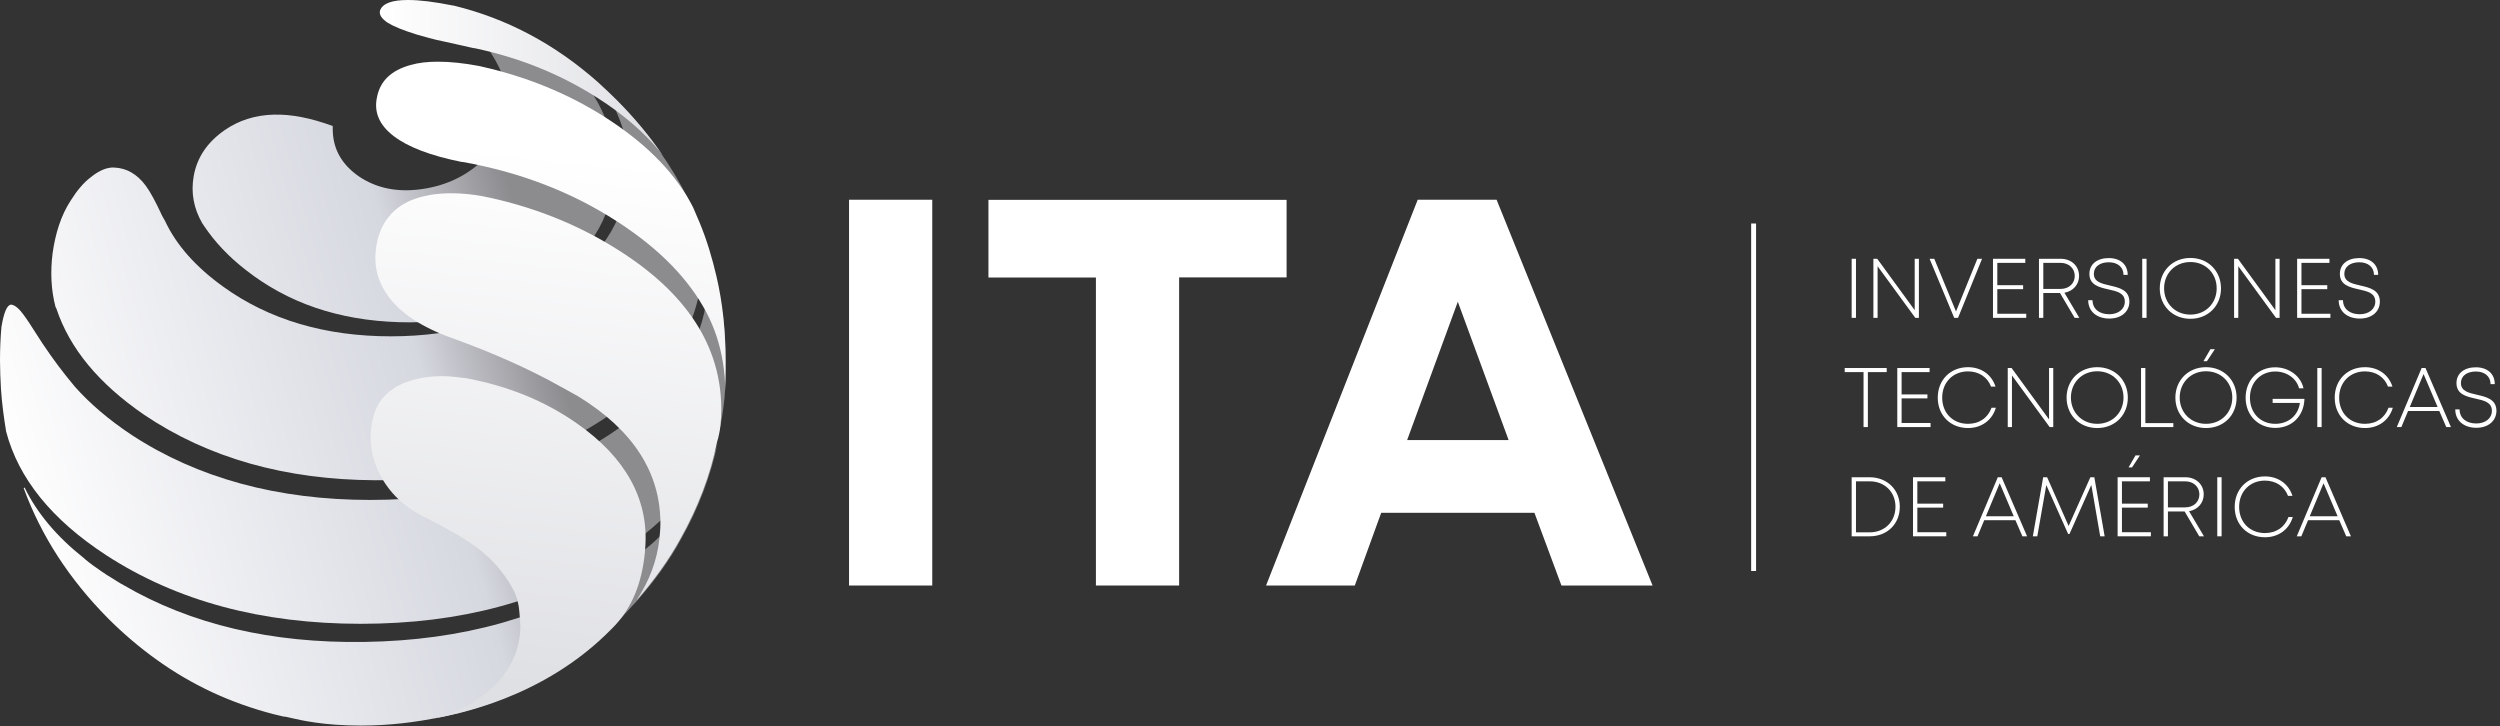 <svg xmlns="http://www.w3.org/2000/svg" width="458" height="133" viewBox="0 0 458 133" fill="none"><rect x="0" y="0" width="458" height="133" fill="#333333" stroke="none"/><path d="M100.88 9.016C100.44 8.664 99.934 8.312 99.495 7.982C93.929 4.772 87.946 2.419 81.588 1.033C84.184 2.771 86.45 4.948 88.364 7.366L88.804 7.982C89.244 8.598 89.596 9.192 90.014 9.807C90.96 11.281 91.751 12.93 92.455 14.667L92.543 14.931C93.071 16.14 93.335 17.526 93.335 19.109C93.335 22.759 91.773 26.146 88.65 29.18C85.526 32.215 81.698 34.04 77.189 34.656C72.767 35.272 68.94 34.48 65.728 32.303C62.605 30.126 60.955 27.267 60.955 23.617V23.089C56.951 21.616 53.388 20.912 50.176 21C46.788 21.088 43.753 22.034 41.135 23.859C38.011 26.036 36.098 28.806 35.482 32.281C34.954 35.316 35.482 38.174 37.044 40.879L37.395 41.407C39.309 44.265 41.817 46.97 45.051 49.477C52.794 55.546 62.077 58.669 73.031 59.021C83.986 59.372 93.269 56.756 101.012 51.214C108.755 45.651 112.561 38.79 112.561 30.544C112.561 22.297 108.601 15.085 100.88 9.016Z" fill="url(#paint0_linear_11_194)"></path><path d="M126.947 38.262C125.562 35.316 124 32.435 122.174 29.664C119.644 25.926 116.697 22.364 113.397 18.889C112.275 17.768 111.043 16.624 109.921 15.591C111.219 17.328 112.363 19.065 113.133 20.978C114.431 23.925 115.135 27.135 115.135 30.522C115.135 39.12 110.867 46.398 102.354 52.49C93.841 58.581 83.59 61.615 71.602 61.615C59.613 61.615 49.274 58.581 40.849 52.49C35.9 48.927 32.336 44.947 30.246 40.505L29.718 39.56C28.509 36.965 27.541 35.14 26.683 33.996C25.121 31.907 23.207 30.786 20.941 30.698C19.644 30.61 18.17 31.226 16.674 32.435C15.288 33.468 14.078 34.942 12.934 36.767C11.197 39.45 10.163 42.66 9.635 46.398C9.195 49.873 9.371 53.171 10.163 56.206L10.251 56.382L10.339 56.558C12.78 63.858 18.082 70.279 26.419 75.997C38.144 83.891 52.222 87.893 68.742 87.981C85.24 88.069 99.407 84.243 111.065 76.437C122.79 68.63 128.619 59.153 128.619 48.048C128.597 44.771 128.069 41.385 126.947 38.262Z" fill="url(#paint1_linear_11_194)"></path><path d="M131.017 50.686C130.225 47.3 129.279 44.09 127.982 40.879C129.191 44.09 129.719 47.388 129.719 50.95C129.719 53.127 129.455 55.194 129.015 57.283C127.102 65.793 121.36 73.248 111.549 79.691C99.473 87.585 84.954 91.588 67.84 91.588C50.814 91.588 36.208 87.585 24.131 79.691C19.952 76.92 16.476 73.952 13.704 70.829L12.077 68.828C10.339 66.651 8.337 63.88 6.159 60.406C5.125 58.757 4.334 57.635 3.806 57.02L3.74 56.931C3.036 56.14 2.442 55.81 2.002 55.81C1.298 55.898 0.704 57.195 0.264 59.9C0.088 61.879 0 63.968 0 66.035C0 67.772 0.088 69.51 0.176 71.247C0.352 73.93 0.704 76.459 1.122 79.053C3.388 87.651 9.459 95.194 19.446 101.703C32.402 110.125 47.955 114.281 66.103 114.281C84.338 114.281 99.913 110.103 112.759 101.703C122.922 95.106 129.741 87.058 131.919 78.372C132.359 76.107 132.777 73.182 132.843 71.335C133.239 59.79 132.161 55.546 131.017 50.686Z" fill="url(#paint2_linear_11_194)"></path><path d="M122.174 97.041C121.646 97.569 121.228 97.987 120.612 98.514C119.754 99.372 118.787 100.164 117.753 101.021C116.191 102.231 114.541 103.462 112.803 104.671C100.111 113.006 84.734 117.338 66.762 117.602C49.736 117.865 34.954 114.391 22.613 107.178C21.91 106.827 21.316 106.387 20.612 105.969C19.908 105.551 19.204 105.111 18.588 104.671C17.554 103.968 16.586 103.286 15.64 102.495L15.376 102.253C10.427 98.338 6.775 94.006 4.509 89.323L4.333 89.411C7.545 98.184 12.671 106.079 19.798 113.292C22.569 116.062 25.539 118.591 28.575 120.768C35.174 125.54 42.389 128.838 50.132 130.839C50.748 131.015 51.342 131.103 51.958 131.279H52.134C52.75 131.367 53.256 131.543 53.784 131.631C54.994 131.895 59.173 132.928 66.124 132.928C76.727 132.928 86.032 130.334 91.158 128.333L91.51 128.157L91.774 128.069L92.038 127.981L92.214 127.893L92.389 127.805L92.566 127.717L92.742 127.629L93.005 127.541L93.621 127.277L93.885 127.189L94.149 127.101L94.413 127.013L94.677 126.837L94.853 126.749L95.293 126.573L95.469 126.485C101.211 123.627 106.6 119.888 111.637 115.205L111.901 114.941L111.989 114.853L113.375 113.555L113.463 113.467L113.639 113.379C114.673 112.258 115.729 111.115 116.763 109.993C119.886 106.431 122.68 102.604 124.836 98.624C127.96 93.061 130.225 87.168 131.523 80.922C129.983 86.706 126.948 92.093 122.174 97.041Z" fill="url(#paint3_linear_11_194)"></path><path d="M132.139 74.985C132.139 63.44 125.803 53.633 113.023 45.651C105.72 41.055 97.471 37.756 88.342 35.931C86.34 35.579 84.426 35.403 82.688 35.403C79.829 35.403 77.387 35.843 75.297 36.701C72.261 37.998 70.348 40.175 69.38 43.21C68.17 47.3 68.764 50.928 71.03 54.139C73.295 57.349 77.277 59.966 82.842 61.945C90.497 64.716 97.097 67.684 102.662 70.807L105.016 72.104L105.962 72.632C115.949 78.789 120.986 86.53 120.986 95.897C120.986 96.843 120.898 97.723 120.81 98.668C120.37 102.67 118.984 106.387 116.63 109.949C119.754 106.387 122.548 102.56 124.704 98.58C127.827 93.017 130.093 87.124 131.391 80.878C131.963 79.053 132.139 76.986 132.139 74.985Z" fill="url(#paint4_linear_11_194)"></path><path d="M132.931 66.123C132.931 60.692 132.403 55.546 131.259 50.642C130.467 47.234 129.499 44.002 128.201 40.857L126.97 37.976C124 32.127 118.918 26.784 111.747 22.056C105.28 17.768 97.999 14.623 90.036 12.622L87.792 12.094C84.998 11.567 82.535 11.303 80.269 11.303C78.333 11.303 76.683 11.479 75.187 11.918C71.69 12.886 69.666 14.799 69.072 17.768C68.456 20.56 69.512 22.935 72.13 24.936C74.747 26.937 78.861 28.521 84.558 29.664H84.734C95.403 31.577 104.95 35.25 113.353 40.769C120.876 45.673 126.222 51.17 129.455 57.305C130.951 60.186 131.897 63.155 132.425 66.321C132.689 67.993 132.865 69.73 132.865 71.489C132.931 69.796 132.931 66.123 132.931 66.123Z" fill="url(#paint5_linear_11_194)"></path><path d="M112.913 18.252C111.813 17.152 110.625 16.052 109.503 15.019C101.606 8.048 92.851 3.386 83.062 1.011H82.974C79.587 0.33 76.881 -0 74.747 -0C71.866 -0 70.15 0.594 69.644 1.869C69.38 2.639 69.908 3.408 71.008 4.156C72.108 4.838 73.977 5.607 76.441 6.355C77.629 6.685 79.323 7.213 81.457 7.63C84.184 8.224 85.966 8.642 86.736 8.818H86.912C95.755 10.687 103.652 14.007 110.713 18.757C111.395 19.175 111.989 19.681 112.671 20.121C116.235 22.759 119.226 25.552 121.514 28.609C119.116 25.046 116.235 21.572 112.913 18.252Z" fill="url(#paint6_linear_11_194)"></path><path d="M105.676 77.558C99.825 73.468 93.028 70.675 85.263 69.268H85.174C83.789 69.092 82.381 68.916 81.083 68.916C78.641 68.916 76.463 69.268 74.55 69.971C71.228 71.181 69.226 73.292 68.434 76.238C67.466 79.889 67.819 83.473 69.578 86.882C71.316 90.29 74.11 92.973 77.959 94.82C82.403 97.085 85.724 98.998 87.814 100.669C90.256 102.582 92.258 104.847 93.754 107.552L94.106 108.168C94.721 109.377 95.073 110.784 95.161 112.258L95.249 113.313L95.337 113.577H95.249L95.337 114.633C95.337 122.835 88.716 129.3 79.389 131.653C83.569 130.861 99.583 127.937 112.011 115.248C115.993 111.378 117.599 106.452 118.127 101.395L118.215 100.251C118.853 91.499 114.651 83.825 105.676 77.558Z" fill="url(#paint7_linear_11_194)"></path><mask id="mask0_11_194" style="mask-type:luminance" maskUnits="userSpaceOnUse" x="130" y="50" width="1" height="1"><path d="M130.423 50.511H130.511L130.423 50.247V50.511Z" fill="white"></path></mask><g mask="url(#mask0_11_194)"><path d="M129.543 51.368V50.51H130.423V51.368H129.543Z" fill="url(#paint8_linear_11_194)"></path></g><path d="M286.056 107.266L281.106 93.941H253.038L248.198 107.266H231.942L259.725 36.591H274.177L302.752 107.266H286.056ZM267.072 55.282L257.789 80.615H276.377L267.072 55.282Z" fill="white"></path><path d="M235.703 36.591V50.819H216.015V107.266H200.771V50.841H181.083V36.613H235.703V36.591Z" fill="white"></path><path d="M155.544 107.267V36.591H170.789V107.267H155.544Z" fill="white"></path><path d="M429.831 98.251L428.555 95.304H422.836L421.604 98.251H420.768L425.322 87.432H426.026L430.689 98.251H429.831ZM425.674 88.531L423.144 94.578H428.247L425.674 88.531Z" fill="white"></path><path d="M414.939 98.427C411.705 98.427 409.396 96.096 409.396 92.863C409.396 89.631 411.705 87.278 414.939 87.278C417.359 87.278 419.273 88.641 419.977 90.84H419.163C418.503 89.103 416.941 88.047 414.939 88.047C412.189 88.047 410.21 90.049 410.21 92.863C410.21 95.678 412.167 97.657 414.939 97.657C417.007 97.657 418.591 96.558 419.251 94.71H420.043C419.361 96.997 417.425 98.427 414.939 98.427Z" fill="white"></path><path d="M406.206 98.251V87.432H406.998V98.251H406.206Z" fill="white"></path><path d="M402.906 98.251L400.223 93.699H397.165V98.251H396.373V87.432H400.355C402.313 87.432 403.72 88.751 403.72 90.576C403.72 92.159 402.621 93.369 401.037 93.655L403.764 98.251H402.906ZM397.165 88.179V92.951H400.333C401.873 92.951 402.928 91.94 402.928 90.576C402.928 89.191 401.851 88.179 400.333 88.179H397.165Z" fill="white"></path><path d="M388.74 97.503H394.041V98.251H387.948V87.432H393.865V88.179H388.74V92.269H393.469V92.995H388.74V97.503Z" fill="white"></path><path d="M385.572 98.251H384.758L383.131 88.839L379.127 97.833H378.885L374.881 88.861L373.232 98.251H372.418L374.31 87.432H375.035L378.973 96.36L382.955 87.432H383.681L385.572 98.251Z" fill="white"></path><path d="M370.504 98.251L369.228 95.304H363.509L362.277 98.251H361.441L365.995 87.432H366.698L371.362 98.251H370.504ZM366.346 88.531L363.817 94.578H368.92L366.346 88.531Z" fill="white"></path><path d="M351.256 97.503H356.558V98.251H350.464V87.432H356.382V88.179H351.256V92.269H355.986V92.995H351.256V97.503Z" fill="white"></path><path d="M342.545 87.432C345.735 87.454 348.044 89.719 348.044 92.841C348.044 95.986 345.735 98.251 342.545 98.251H339.223V87.432H342.545ZM342.545 97.525C345.273 97.525 347.252 95.546 347.252 92.841C347.252 90.136 345.273 88.179 342.545 88.179H340.015V97.525H342.545Z" fill="white"></path><path d="M453.677 78.372C451.367 78.372 449.805 77.053 449.805 75.007H450.597C450.597 76.591 451.829 77.58 453.654 77.58C455.304 77.58 456.514 76.657 456.514 75.271C456.514 73.688 455.084 73.38 453.523 73.028C451.851 72.655 450.025 72.237 450.025 70.192C450.025 68.41 451.433 67.289 453.589 67.289C455.7 67.289 457.042 68.499 457.042 70.368H456.272C456.272 68.938 455.172 68.059 453.589 68.059C451.939 68.059 450.839 68.872 450.839 70.17C450.839 71.665 452.269 71.973 453.808 72.325C455.502 72.721 457.35 73.138 457.35 75.293C457.306 77.184 455.766 78.372 453.677 78.372Z" fill="white"></path><path d="M448.155 78.24L446.879 75.293H441.16L439.928 78.24H439.092L443.645 67.421H444.349L449.013 78.24H448.155ZM443.997 68.52L441.468 74.568H446.571L443.997 68.52Z" fill="white"></path><path d="M433.263 78.416C430.029 78.416 427.72 76.085 427.72 72.852C427.72 69.62 430.029 67.267 433.263 67.267C435.683 67.267 437.596 68.63 438.3 70.829H437.486C436.827 69.092 435.265 68.037 433.263 68.037C430.513 68.037 428.533 70.038 428.533 72.852C428.533 75.667 430.491 77.646 433.263 77.646C435.331 77.646 436.914 76.547 437.574 74.7H438.366C437.684 76.987 435.749 78.416 433.263 78.416Z" fill="white"></path><path d="M424.53 78.24V67.421H425.322V78.24H424.53Z" fill="white"></path><path d="M416.346 73.072H422.176C422.088 76.217 419.888 78.394 416.83 78.394C413.663 78.394 411.397 76.041 411.397 72.853C411.397 69.642 413.707 67.289 416.808 67.289C419.36 67.289 421.516 68.894 422 71.137H421.186C420.724 69.334 418.942 68.059 416.83 68.059C414.147 68.059 412.189 70.06 412.189 72.853C412.189 75.667 414.103 77.646 416.83 77.646C419.25 77.646 421.032 76.107 421.34 73.82H416.346V73.072Z" fill="white"></path><path d="M403.676 66.168L404.952 63.969H405.766L404.314 66.168H403.676ZM389.95 85.629L391.226 83.43H392.039L390.588 85.629H389.95ZM404.138 78.416C400.882 78.416 398.529 76.019 398.529 72.853C398.529 69.664 400.882 67.267 404.138 67.267C407.394 67.267 409.747 69.664 409.747 72.853C409.747 76.041 407.416 78.416 404.138 78.416ZM404.138 77.646C406.932 77.646 408.956 75.579 408.956 72.831C408.956 70.082 406.932 68.015 404.138 68.015C401.344 68.015 399.321 70.104 399.321 72.831C399.321 75.557 401.344 77.646 404.138 77.646Z" fill="white"></path><path d="M393.03 77.514H398.155V78.24H392.238V67.421H393.03V77.514Z" fill="white"></path><path d="M384.209 78.416C380.953 78.416 378.599 76.019 378.599 72.852C378.599 69.664 380.953 67.267 384.209 67.267C387.464 67.267 389.818 69.664 389.818 72.852C389.818 76.041 387.464 78.416 384.209 78.416ZM384.209 77.646C387.002 77.646 389.026 75.579 389.026 72.83C389.026 70.082 387.002 68.015 384.209 68.015C381.415 68.015 379.391 70.104 379.391 72.83C379.391 75.557 381.415 77.646 384.209 77.646Z" fill="white"></path><path d="M375.41 67.421H376.157V78.24H375.497L368.59 68.784V78.24H367.82V67.421H368.524L375.387 76.833V67.421H375.41Z" fill="white"></path><path d="M360.539 78.416C357.306 78.416 354.996 76.085 354.996 72.852C354.996 69.62 357.306 67.267 360.539 67.267C362.959 67.267 364.873 68.63 365.577 70.829H364.763C364.103 69.092 362.541 68.037 360.539 68.037C357.79 68.037 355.81 70.038 355.81 72.852C355.81 75.667 357.768 77.646 360.539 77.646C362.607 77.646 364.191 76.547 364.851 74.7H365.643C364.961 76.987 363.025 78.416 360.539 78.416Z" fill="white"></path><path d="M348.374 77.492H353.676V78.24H347.583V67.421H353.5V68.169H348.374V72.259H353.104V72.984H348.374V77.492Z" fill="white"></path><path d="M345.647 67.421V68.169H342.193V78.24H341.401V68.169H337.948V67.421H345.647Z" fill="white"></path><path d="M432.317 58.361C430.007 58.361 428.446 57.042 428.446 54.997H429.237C429.237 56.58 430.469 57.57 432.295 57.57C433.945 57.57 435.155 56.646 435.155 55.261C435.155 53.678 433.725 53.37 432.163 53.018C430.491 52.644 428.666 52.226 428.666 50.181C428.666 48.4 430.073 47.279 432.229 47.279C434.341 47.279 435.683 48.488 435.683 50.357H434.913C434.913 48.928 433.813 48.048 432.229 48.048C430.579 48.048 429.479 48.862 429.479 50.159C429.479 51.654 430.909 51.962 432.449 52.314C434.143 52.71 435.991 53.128 435.991 55.283C435.969 57.174 434.429 58.361 432.317 58.361Z" fill="white"></path><path d="M421.626 57.481H426.928V58.229H420.834V47.41H426.752V48.158H421.626V52.248H426.356V52.974H421.626V57.481Z" fill="white"></path><path d="M416.874 47.41H417.622V58.229H416.962L410.055 48.773V58.229H409.285V47.41H409.989L416.852 56.822V47.41H416.874Z" fill="white"></path><path d="M401.278 58.405C398.023 58.405 395.669 56.008 395.669 52.842C395.669 49.653 398.023 47.257 401.278 47.257C404.534 47.257 406.888 49.653 406.888 52.842C406.888 56.008 404.534 58.405 401.278 58.405ZM401.278 57.636C404.072 57.636 406.096 55.569 406.096 52.82C406.096 50.071 404.072 48.004 401.278 48.004C398.485 48.004 396.461 50.093 396.461 52.82C396.461 55.547 398.485 57.636 401.278 57.636Z" fill="white"></path><path d="M392.458 58.229V47.41H393.25V58.229H392.458Z" fill="white"></path><path d="M386.43 58.361C384.121 58.361 382.559 57.042 382.559 54.997H383.351C383.351 56.58 384.583 57.57 386.408 57.57C388.058 57.57 389.268 56.646 389.268 55.261C389.268 53.678 387.838 53.37 386.276 53.018C384.605 52.644 382.779 52.226 382.779 50.181C382.779 48.4 384.187 47.279 386.342 47.279C388.454 47.279 389.796 48.488 389.796 50.357H389.026C389.026 48.928 387.926 48.048 386.342 48.048C384.693 48.048 383.593 48.862 383.593 50.159C383.593 51.654 385.022 51.962 386.562 52.314C388.256 52.71 390.104 53.128 390.104 55.283C390.082 57.174 388.542 58.361 386.43 58.361Z" fill="white"></path><path d="M380.073 58.229L377.389 53.677H374.332V58.229H373.54V47.41H377.521C379.479 47.41 380.887 48.73 380.887 50.555C380.887 52.138 379.787 53.347 378.203 53.633L380.931 58.229H380.073ZM374.332 48.158V52.93H377.499C379.039 52.93 380.095 51.918 380.095 50.555C380.095 49.169 379.017 48.158 377.499 48.158H374.332Z" fill="white"></path><path d="M365.906 57.481H371.208V58.229H365.115V47.41H371.032V48.158H365.906V52.248H370.636V52.974H365.906V57.481Z" fill="white"></path><path d="M362.255 47.41H363.113L358.713 58.229H358.009L353.5 47.41H354.358L358.339 57.064L362.255 47.41Z" fill="white"></path><path d="M350.794 47.41H351.542V58.229H350.882L343.975 48.773V58.229H343.205V47.41H343.909L350.772 56.822V47.41H350.794Z" fill="white"></path><path d="M339.223 58.229V47.41H340.015V58.229H339.223Z" fill="white"></path><path fill-rule="evenodd" clip-rule="evenodd" d="M320.812 104.606V40.945H321.713V104.606H320.812Z" fill="white"></path><defs><linearGradient id="paint0_linear_11_194" x1="-7.693" y1="55.4" x2="91.346" y2="27.318" gradientUnits="userSpaceOnUse"><stop stop-color="white"></stop><stop offset="0.764" stop-color="#D6D8E0"></stop><stop offset="1" stop-color="#8C8B8E"></stop></linearGradient><linearGradient id="paint1_linear_11_194" x1="-2.571" y1="74.52" x2="96.454" y2="46.443" gradientUnits="userSpaceOnUse"><stop stop-color="white"></stop><stop offset="0.764" stop-color="#D6D8E0"></stop><stop offset="1" stop-color="#8C8B8E"></stop></linearGradient><linearGradient id="paint2_linear_11_194" x1="3.412" y1="95.764" x2="102.451" y2="67.683" gradientUnits="userSpaceOnUse"><stop stop-color="white"></stop><stop offset="0.764" stop-color="#D6D8E0"></stop><stop offset="1" stop-color="#8C8B8E"></stop></linearGradient><linearGradient id="paint3_linear_11_194" x1="10.117" y1="119.621" x2="109.216" y2="91.522" gradientUnits="userSpaceOnUse"><stop stop-color="white"></stop><stop offset="0.764" stop-color="#D6D8E0"></stop><stop offset="1" stop-color="#8C8B8E"></stop></linearGradient><linearGradient id="paint4_linear_11_194" x1="103.978" y1="28.788" x2="93.582" y2="125.622" gradientUnits="userSpaceOnUse"><stop stop-color="white"></stop><stop offset="1" stop-color="#DFE0E4"></stop></linearGradient><linearGradient id="paint5_linear_11_194" x1="102.696" y1="28.192" x2="92.218" y2="125.786" gradientUnits="userSpaceOnUse"><stop stop-color="white"></stop><stop offset="1" stop-color="#DFE0E4"></stop></linearGradient><linearGradient id="paint6_linear_11_194" x1="69.585" y1="14.31" x2="121.499" y2="14.31" gradientUnits="userSpaceOnUse"><stop stop-color="white"></stop><stop offset="1" stop-color="#DFE0E4"></stop></linearGradient><linearGradient id="paint7_linear_11_194" x1="99.618" y1="28.608" x2="89.245" y2="125.222" gradientUnits="userSpaceOnUse"><stop stop-color="white"></stop><stop offset="1" stop-color="#DFE0E4"></stop></linearGradient><linearGradient id="paint8_linear_11_194" x1="138.915" y1="-32.178" x2="94.233" y2="383.992" gradientUnits="userSpaceOnUse"><stop stop-color="#4587B1"></stop><stop offset="1" stop-color="#25254F"></stop></linearGradient></defs></svg>